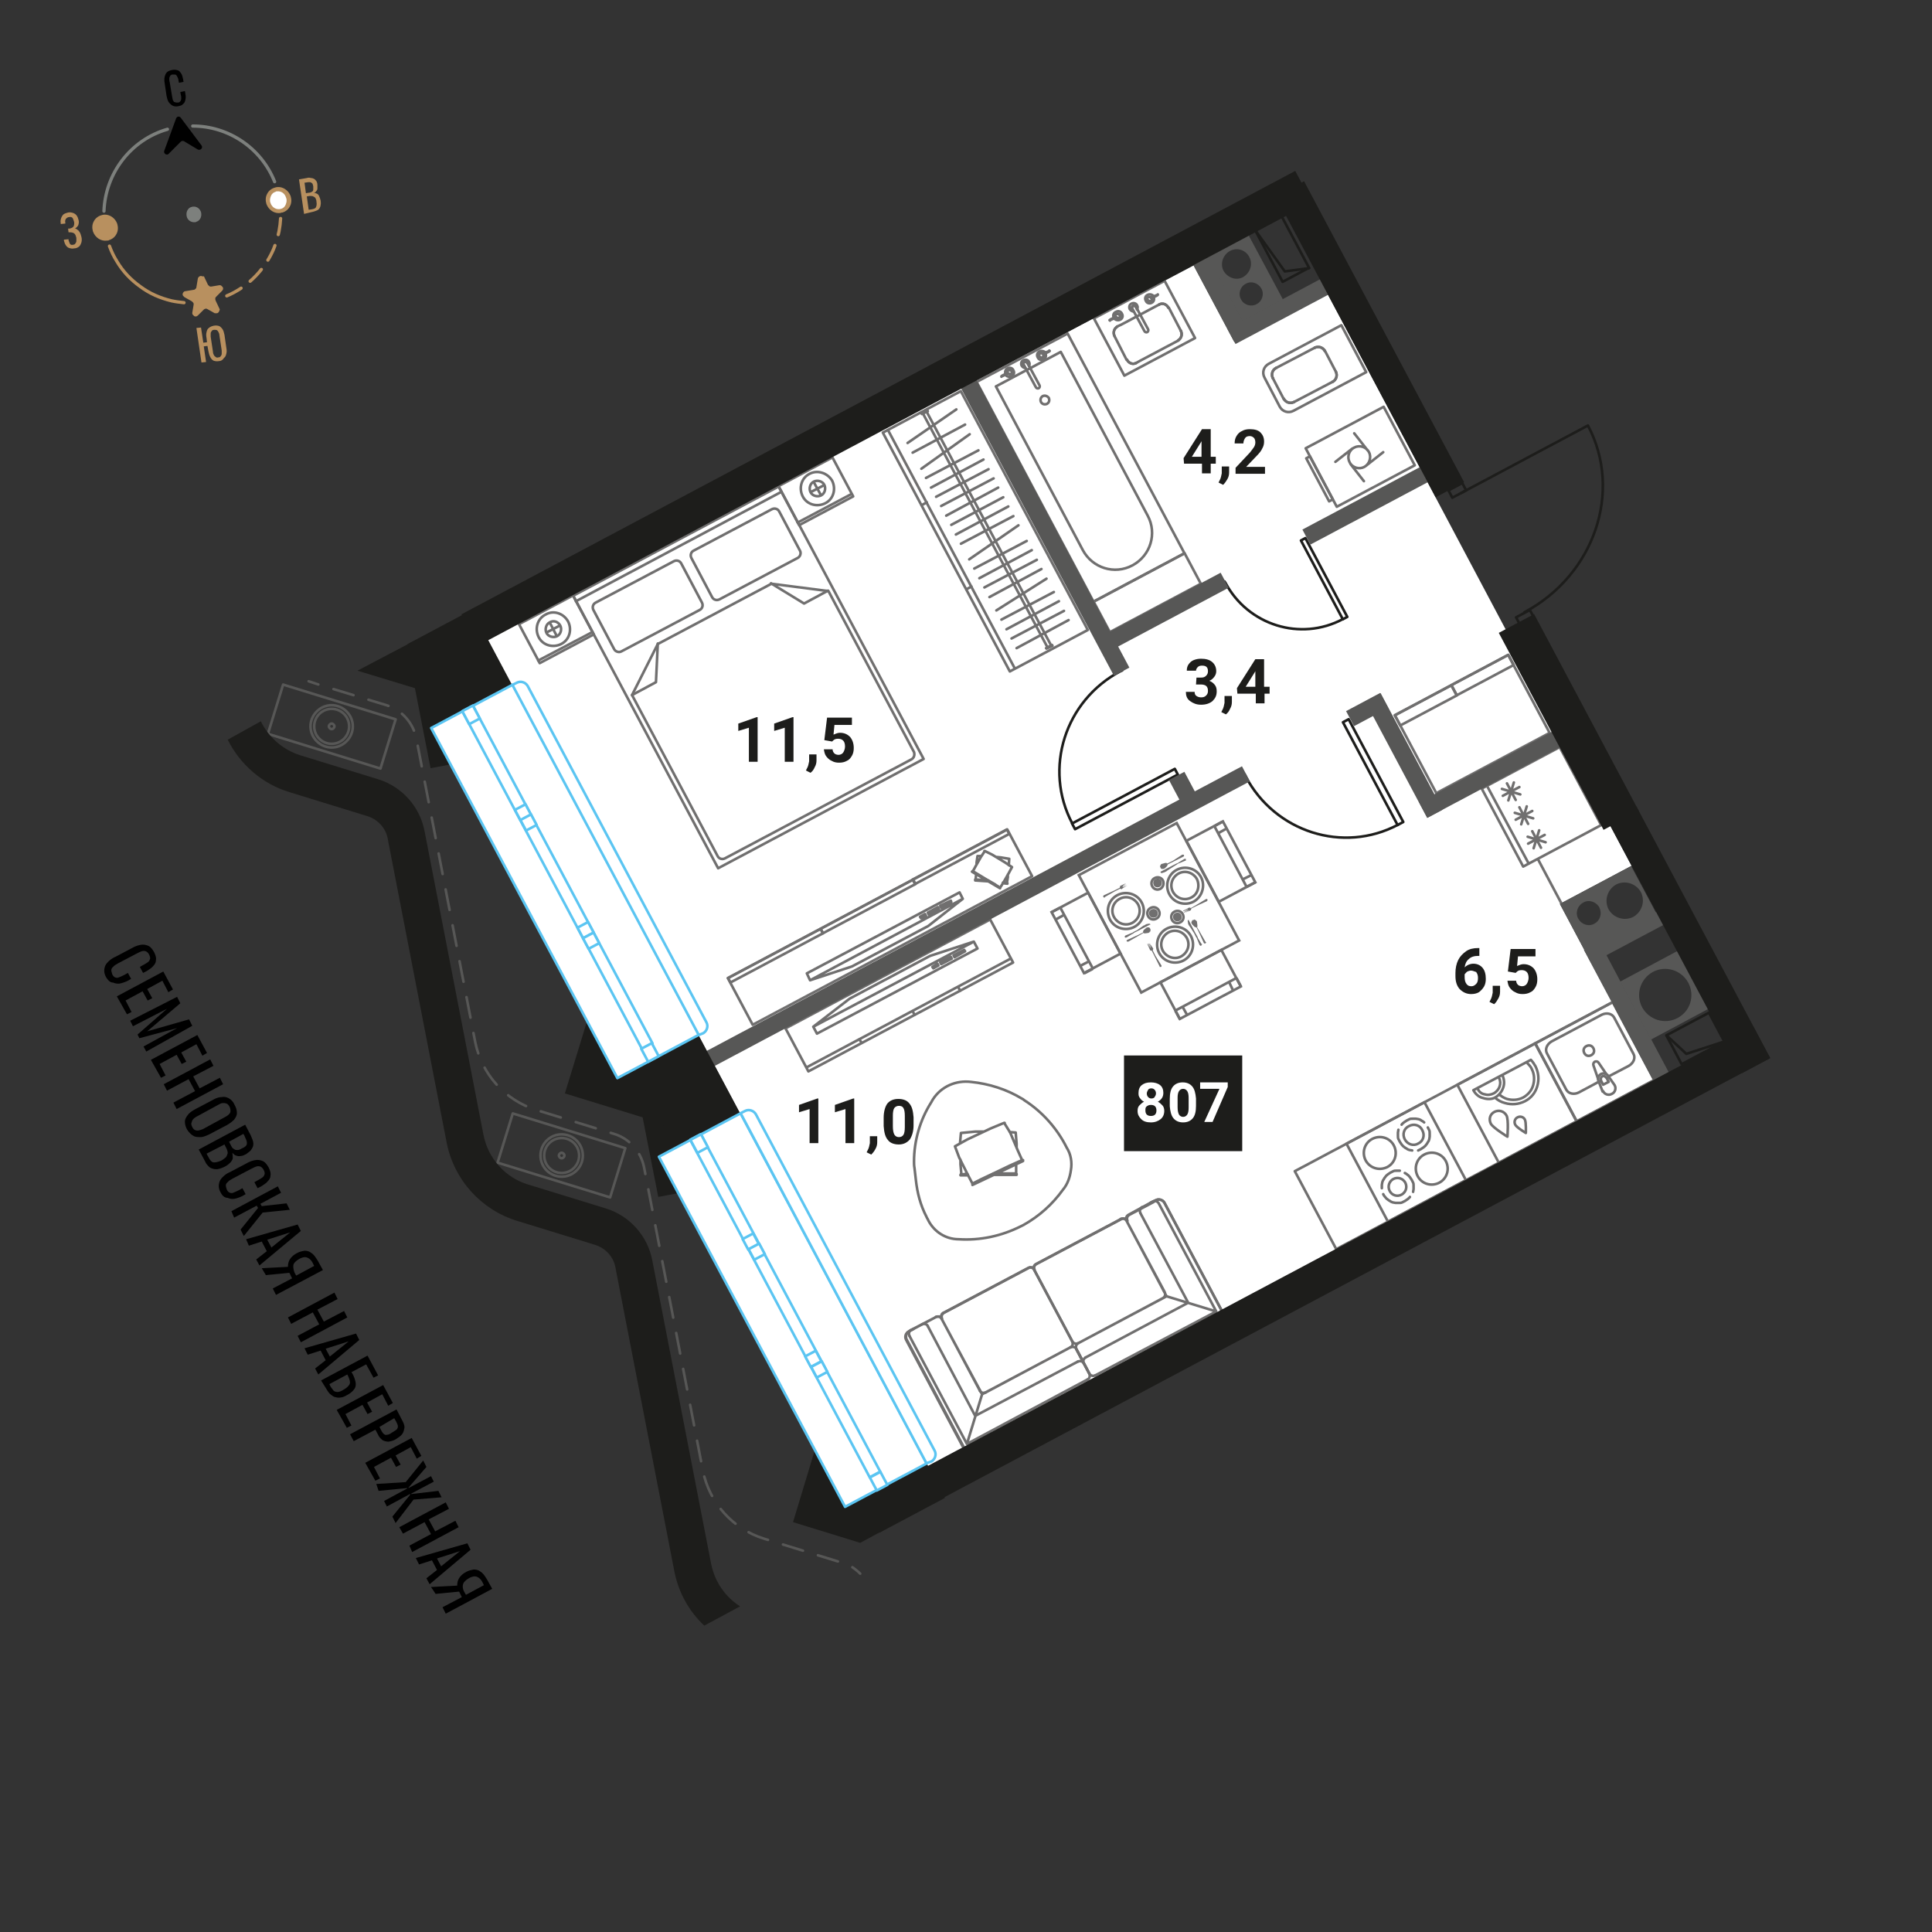 <svg version="1.1" id="Layer_1" xmlns="http://www.w3.org/2000/svg" x="0" y="0" viewBox="0 0 420 420" style="enable-background:new 0 0 420 420" xml:space="preserve"><rect x="0" y="0" width="420" height="420" fill="#333333" stroke="none"/><style>.st0{fill:#fff}.st1,.st2{stroke-linecap:round;stroke-linejoin:round}.st1{fill:none;stroke:#706f6f;stroke-width:.564;stroke-miterlimit:9.998}.st2{stroke-miterlimit:9.999}.st2,.st3,.st4,.st5{fill:none;stroke:#706f6f;stroke-width:.564}.st3{stroke-linecap:round;stroke-linejoin:round;stroke-miterlimit:10}.st4,.st5{stroke-miterlimit:9.998}.st5{stroke-miterlimit:10}.st6{fill:#706f6f}.st7,.st8,.st9{fill:none;stroke:#1d1d1b;stroke-width:.564;stroke-linecap:round;stroke-linejoin:round;stroke-miterlimit:9.998}.st8,.st9{stroke-miterlimit:10}.st9{stroke-miterlimit:10.001}.st10{fill:#575756}.st11{fill:#1d1d1b}.st12{enable-background:new}.st13,.st15,.st16,.st17,.st18,.st21{fill:none;stroke:#575756;stroke-width:.564;stroke-linecap:round;stroke-linejoin:round}.st15,.st16,.st17,.st18,.st21{stroke-miterlimit:10}.st16,.st17,.st18,.st21{fill:#fff;stroke:#5bc5f2;stroke-miterlimit:9.998}.st17,.st18,.st21{stroke-miterlimit:10}.st18,.st21{stroke-miterlimit:9.999}.st21{fill:none;stroke:#7d807d;stroke-width:.708;stroke-miterlimit:10}.st22{fill:#b8905f}.st23{fill:#7d807d}</style><g id="Layer_4"><path class="st0" d="m259.5 57.7-153.7 81.1L201.9 319l157.7-84.2-11.4-21.2-4-7.5-5.1-9.6 15.6-8.3-27.4-51.4-38.8-73.1-20.1 10.7z"/><path transform="rotate(-28.003 177.35 106.8)" class="st1" d="M170.7 102H184v9.6h-13.3z"/><path transform="rotate(-28.003 120.95 136.8)" class="st2" d="M114.3 132h13.3v9.6h-13.3z"/><path transform="rotate(-28.003 162.7 147.25)" class="st1" d="M137.4 113.7H188v67.1h-50.6z"/><path class="st3" d="m133.5 141.1-4.5-8.5c-.3-.6-.1-1.3.5-1.6l17-9c.6-.3 1.3-.1 1.6.5l4.5 8.5c.3.6.1 1.3-.5 1.6l-17 9c-.5.3-1.3.1-1.6-.5zM173.9 119.7l-4.5-8.5c-.3-.6-1-.8-1.6-.5l-17 9c-.6.3-.8 1-.5 1.6l4.5 8.5c.3.6 1 .8 1.6.5l17-9c.6-.3.8-1.1.5-1.6zM198.1 165.1l-40.5 21.5c-.6.3-1.3.1-1.6-.5l-18.6-35L143 140l24.7-13.1 12.4 1.6 18.6 35c.2.6 0 1.3-.6 1.6z"/><path class="st3" d="m180 128.4-5.2 2.8-7.2-4.4M137.4 151.1l5.2-2.8.4-8.4M117 143.6l11.8-6.2M173.4 113.6l11.7-6.2M180.9 104.5c.9 1.8.3 4-1.5 4.9s-4 .3-4.9-1.5-.3-4 1.5-4.9c1.7-.9 3.9-.2 4.9 1.5z"/><path class="st3" d="M179.2 105.4c.4.8.1 1.9-.7 2.3s-1.9.1-2.3-.7c-.4-.8-.1-1.9.7-2.3s1.9-.1 2.3.7zM176.9 104.8l1.6 2.9M176.2 107l2.9-1.5M123.5 135.1c.9 1.8.3 4-1.5 4.9s-4 .3-4.9-1.5-.3-4 1.5-4.9c1.7-1 3.9-.3 4.9 1.5z"/><path class="st3" d="M121.8 136c.4.8.1 1.9-.7 2.3-.8.4-1.9.1-2.3-.7s-.1-1.9.7-2.3c.8-.5 1.8-.2 2.3.7zM119.5 135.3l1.5 2.9M118.8 137.5l2.9-1.5M169.9 106.9l-44.7 23.8"/><path transform="rotate(-28.003 191.3 201.55)" class="st1" d="M156.9 195.8h68.8v11.5h-68.8z"/><path transform="rotate(-28.003 208.9 186.25)" class="st1" d="M197.3 185.7h23.2v1.1h-23.2z"/><path transform="rotate(-28.003 188.7 197.049)" class="st1" d="M177.3 196.5h22.8v1.1h-22.8z"/><path transform="rotate(-28.003 168.6 207.75)" class="st1" d="M157.2 207.2H180v1.1h-22.8z"/><path class="st3" d="M212.5 186.1h0M212.5 186.1h0M212.1 191v.1M214.9 191.5h0M214.5 191.4l-1.3-.1M212.1 191.1h0M212.1 191.1h0M218.9 192v-.1M218.9 191.9h0M218.4 191.8h-.3M215 191.5h0M214.6 191.5l-2.1-.2M212.1 191.2h0M218.9 191.9h0M218.9 191.9h0M214.9 191.5h0M214.5 191.4l-1.5-.1M212.1 191.2h0M218.9 191.9l.1.1M219 192.1l-.1-.1M219 192.1l-1-.1M215.3 191.7h0M214.9 191.6l-2.9-.2M218.9 192h0M218.9 192l-.9-.1M215.2 191.7h0M214.8 191.6l-2.8-.3M218.9 192l-.8-.1M215.1 191.6h0M214.7 191.5l-2.6-.2M212.1 191.3v-.1M212.1 191.2h-.1M212 191.2v.1M212 191.4v-.1M212 191.3h.1M218.9 191.9l.2-1.2M218.9 191.9l-.8-.1M219.1 190.7v-.6M219.3 188.1l.1-1.4M219.4 186.7l-1.8-.3M217.6 186.4l-1-.1M213.3 186.1h-.8M212.5 186.1l-.2 1.4M212.3 187.5v.4M212.2 190l-.1 1.2M212.1 191.2l1.7.1M213.8 191.3l.7.1M214.9 191.4v.1M216.4 192.3l-4-2.3M211.5 189.3h0M211.5 189.3h0M214 185h0M214 185h0M211.6 189.2l-.1.1M217.4 193v-.1M217.4 193h0M217.4 193h0M217 192.7l-5.1-3M211.5 189.4h0M217.4 193h0M217.4 193v-.1M216.5 192.4l-4.2-2.5M211.5 189.4h0M217.4 193v.1M217.4 193.1h0M217.4 193.1l-6.1-3.6M217.4 193.1v-.1M217.4 193.1l-6-3.6M217.4 193l-6-3.5M211.5 189.4h0M211.5 189.4l-.1.1M211.5 189.4h-.1M211.4 189.4v.1M211.3 189.5h.1M211.4 189.5h0M217.4 193l.7-1.1M217.4 193l-1.6-1M218.1 191.9l1.2-2.1M219.3 189.8l.7-1.3M220 188.5l-1.5-1M218.5 187.5l-2.8-1.7M215.7 185.8l-1.6-.8M214.1 185l-.8 1.2M213.3 186.2l-1.2 2.1M212.1 188.3l-.6 1.1M211.5 189.4l1.5.9M213 190.3l2.8 1.7M201.8 201.3l-16.6 8.8h0l-9.1 3-.7-1.5 33.2-17.6h0l.7 1.4zM206.7 195.8l-2.3 1.1M204.4 196.9l.2.4M204.6 197.3l2.2-1.2M206.8 196.1l-.1-.3M203.9 197.2l-2.2 1.2M201.7 198.4l.2.4M201.9 198.8l2.2-1.2M204.1 197.6l-.2-.4M201.1 198.7l-1.1.6M200 199.3l.2.3M200.2 199.6l1.1-.5M201.3 199.1l-.2-.4M176.1 213.1l33.2-17.7"/><path transform="rotate(-28.003 195.5 216.402)" class="st1" d="M170.3 211.1h50.4v10.6h-50.4z"/><path class="st3" d="m175.4 232 44.3-23.6M198.4 219.8l.4.8M186.8 225.9l.5.8M208.3 214.5l.4.9M202.2 207.8l-17.5 9.3h0l-7.9 6.1.8 1.5 34.9-18.5h0l-.8-1.5zM209.8 206.8l-2.3 1.3M207.5 208.1l-.2-.4M207.3 207.7l2.3-1.2M209.6 206.5l.2.3M206.9 208.4l-2.3 1.2M204.6 209.6l-.2-.4M204.4 209.2l2.3-1.2M206.7 208l.2.4M204 209.9l-1.1.6M202.9 210.5l-.2-.3M202.7 210.2l1.1-.7M203.8 209.5l.2.4M176.8 223.2l34.9-18.5M250.1 261.5l1.2-.6c.6-.3 1.4-.1 1.8.5l12.9 24.3-28 14.9-28 14.9-12.9-24.3c-.3-.6-.1-1.4.5-1.8l1.1-.6-.5.3 5.3-2.8h0c.5-.2 1-.1 1.3.4h0c-.2-.5-.1-1 .4-1.3l18.5-9.8c.4-.2.9-.1 1.2.4h0c-.2-.4-.1-.9.4-1.2l18.5-9.8c.5-.2 1-.1 1.3.4h0c-.2-.5-.1-1 .4-1.3h0l5.3-2.8-.7.2zM203.5 286.3l-5.4 2.8M204.7 286.7l8.3 15.6M214.3 302.7l18.4-9.8M210.2 313.9l-12.5-23.5M198.1 289.1l5.4-2.8M204.7 286.7l8.8 16.4M213.5 303.1l19.2-10.2M234 293.3l2.8 5.3M236.4 299.9l-26.2 14M201.7 288.3l10.3 19.5M212 307.8l22.3-11.8M213.5 303.1l-3.3 10.8"/><path class="st3" d="M205.1 285.4c-.5.2-.6.8-.4 1.3M213 302.3c.2.5.8.6 1.3.4M232.7 292.9c.5-.2.6-.8.4-1.3M198.1 289.1c-.5.2-.6.8-.4 1.3"/><path class="st3" d="M204.7 286.7c-.2-.5-.8-.6-1.3-.4M234 293.3c-.2-.5-.8-.6-1.3-.4M236.4 299.9c.5-.2.6-.8.4-1.3M201.7 288.3c-.2-.5-.8-.6-1.3-.4M235.6 296.4c-.2-.5-.8-.6-1.3-.4M236.8 298.6l-2.8-5.3M233.1 291.6l-8.3-15.6c-.2-.4-.8-.6-1.2-.4l-18.5 9.8M198.6 288.9l-1.1.6c-.6.3-.9 1.1-.5 1.8l12.9 24.3 28-14.9M245.3 264.1l5.3-2.9M244.9 265.4l8.3 15.5M252.8 282.2l-18.4 9.8M264.4 285.1l-12.5-23.5M250.6 261.2l-5.3 2.9M244.9 265.4l8.7 16.4M253.6 281.8 234.4 292M234 293.3l2.8 5.3M238.1 299l26.3-13.9M247.9 263.7l10.4 19.5M258.3 283.2 236 295.1M253.6 281.8l10.8 3.3M243.6 265c.5-.2 1-.1 1.3.4M253.2 280.9c.2.5.1 1-.4 1.3M234.4 292c-.5.2-1 .1-1.3-.4M250.6 261.2c.5-.2 1-.1 1.3.4M244.9 265.4c-.2-.5-.1-1 .4-1.3"/><path class="st3" d="M234 293.3c-.2-.5-.1-1 .4-1.3M238.1 299c-.5.2-1 .1-1.3-.4M247.9 263.7c-.2-.5-.1-1 .4-1.3M235.6 296.4c-.2-.5-.1-1 .4-1.3M236.8 298.6l-2.8-5.3M233.1 291.6l-8.3-15.6c-.2-.4-.1-.9.4-1.2l18.5-9.8M250.1 261.5l1.2-.6c.6-.3 1.4-.1 1.8.5l12.9 24.3-28 14.9"/><path transform="rotate(-28.003 251.95 197.35)" class="st4" d="M239.9 182.9H264v28.9h-24.1z"/><path transform="rotate(-28.003 236.1 202.8)" class="st4" d="M231.6 195.3h9v15h-9z"/><path class="st5" d="m230.5 197.3 7.1 13.3M228.6 198.3l1.9-1M237.6 210.6l-1.9 1"/><path transform="rotate(-28.003 265.4 187.3)" class="st4" d="M260.9 179.8h9v15h-9z"/><path class="st5" d="m271 192.8-7-13.2M272.9 191.8l-1.9 1M264 179.6l1.8-1M234.8 210l1.9-1M229.5 199.9l1.8-1"/><path transform="rotate(-28.003 261 214)" class="st4" d="M253.5 209.5h15v9h-15z"/><path class="st6" d="M252.3 210.2h-.2v-.1l-1.1-2.2-.6-1.2-.3-.1h-.1v-.1l-.6-1.3h.1l.5.9-.4-.9v-.1l.5.9h.1l-.5-.9h.1l.5.8-.4-.9.8 1.2v.1l-.1.3.6 1.2 1.3 2.1v.2l-.1.1h.1-.2M259.8 202.7l.5.9.1.2v.1l.8 1.3h.1v.2h-.1v.1h-.1.1l-.1.1h-.2v-.1h-.1l-.7-1.7-.1-.1-.4-.8.2-.2-1.4-2.7h-.1l-.1.1v.2l.1.6.3.5.1.1.9 1.4M259 200.6v.1l.1.1v.1l.5.5.1.1h.1l.1.1h.2l.6 1.2 1 2.2.1.1H262.1v-.1l.1-.1v-.1h-.1l-1.2-2.1-.7-1.2h.1v-.4l-.1-.8-.1-.1-.1-.1-.1-.1h-.1l-.1-.1h-.1l-.1.1h-.2l-.1.1-.1.1v.1l-.1.1v.2M256.4 200.2c.5-.2.6-.8.4-1.3s-.8-.6-1.3-.4c-.5.2-.6.8-.4 1.3.3.5.8.6 1.3.4"/><path class="st3" d="M256.6 200.5c.6-.3.9-1.1.5-1.8-.3-.6-1.1-.9-1.8-.5-.6.3-.9 1.1-.5 1.8.3.6 1.1.9 1.8.5M256.8 207.9c1.4-.8 2-2.5 1.2-4-.8-1.4-2.5-2-4-1.2-1.4.8-2 2.5-1.2 4 .8 1.4 2.6 2 4 1.2"/><path class="st3" d="M257.3 208.8c1.9-1 2.6-3.4 1.6-5.3s-3.4-2.6-5.3-1.6-2.6 3.4-1.6 5.3 3.4 2.6 5.3 1.6"/><path class="st6" d="M239.8 194.9v-.1l.1-.1.1-.1 2.2-1 1.2-.6.1-.3v-.1l1.3-.6-.8.6.9-.4-.9.5.1.1.9-.5-.9.6h.1l.9-.4-1.2.7v.1h-.1l-.3-.1-1.2.6-2.1 1.2v.1H239.9v-.1l-.1-.1M247.3 202.4l-.8.4-.2.2h-.1l-1.3.8h-.1l-.1.1v-.1h-.1l-.1-.1v-.2h.1v-.1l1.7-.7.1-.1.8-.4.1.2 2.7-1.4h.1v-.1h-.1v-.1H249.7l-.5.1-.5.3h-.1l-1.4 1M249.5 201.6h-.2l-.1.1-.6.5v.1l-.1.1V202.7l-1.2.6-2.2 1h-.1v.1h-.1.1l-.1.1v.1h.1v.1-.1.1H245.3l2.1-1.2 1.2-.7.1.1H249l.7-.1.1-.1h.1v-.1l.1-.1h.1v-.6h-.1v-.1l-.1-.1-.1-.1H249.5M249.9 199c.2.5.8.6 1.3.4.5-.2.6-.8.4-1.3-.2-.5-.8-.6-1.3-.4-.5.3-.7.8-.4 1.3"/><path class="st3" d="M249.6 199.2c.3.6 1.1.9 1.8.5.6-.3.9-1.1.5-1.8-.3-.6-1.1-.9-1.8-.5-.6.3-.9 1.1-.5 1.8M242.2 199.4c.8 1.4 2.5 2 4 1.2 1.4-.8 2-2.5 1.2-4-.8-1.4-2.5-2-4-1.2s-2 2.6-1.2 4"/><path class="st3" d="M241.3 199.9c1 1.9 3.4 2.6 5.3 1.6s2.6-3.4 1.6-5.3-3.4-2.6-5.3-1.6-2.6 3.3-1.6 5.3"/><path class="st6" d="M262.5 195.6v.2h-.1v.1l-2.2 1-1.2.6-.1.3v.1h-.1l-1.3.6.9-.5v-.1l-1 .5v-.1l.9-.5-1 .4.9-.5v-.1l-.9.5-.1-.1 1.3-.7h.1l.3.1 1.2-.7 2-1.2h.1v-.1h.1l.1.1h.1v.1M255 188.1l.8-.4.3-.1.1-.1 1.3-.8H257.8v.4h-.1l-1.7.7-.1.1-.8.5-.1-.3-2.7 1.4v.2h.1v.1h.2l.6-.2.4-.2.1-.1 1.4-.9M252.8 188.9h.2l.1-.1h.1l.5-.5.1-.2v-.1l.1-.1 1.2-.6 2.2-1.1.1-.1v-.2.1-.1l-.1-.1H257l-2 1.3-1.2.6h-.1l-.1-.1H253.3l-.7.2h-.1l-.1.1-.1.1v.1l-.1.1V188.5l.1.1v.1l.1.1.1.1H252.8M252.5 191.5c-.2-.5-.8-.6-1.3-.4-.5.2-.6.8-.4 1.3.2.5.8.6 1.3.4.4-.2.6-.8.4-1.3"/><path class="st3" d="M252.8 191.4c-.3-.6-1.1-.9-1.8-.5-.6.3-.9 1.1-.5 1.8.3.6 1.1.9 1.8.5.6-.4.8-1.2.5-1.8M260.2 191.1c-.8-1.4-2.5-2-4-1.2-1.4.8-2 2.5-1.2 4 .8 1.4 2.5 2 4 1.2 1.4-.7 1.9-2.5 1.2-4"/><path class="st3" d="M261.1 190.7c-1-1.9-3.4-2.6-5.3-1.6s-2.6 3.4-1.6 5.3 3.4 2.6 5.3 1.6c1.8-1 2.6-3.4 1.6-5.3"/><path class="st5" d="m255.5 219.7 13.3-7.1M256.5 221.6l-1-1.9M268.8 212.6l1 1.9M268.1 215.4l-.9-1.9M258.1 220.7l-1-1.8M270.1 191.2l1.8-.9M264.7 181.2l1.8-1"/><path class="st3" d="M211.1 235.2h0M211.1 235.2h0M232.8 254.4c-.2 1.5-.7 3-1.7 4.2h0c-2.3 3.2-5.2 5.8-8.6 7.7h0l-.6.3c-4.2 2.1-8.8 3.1-13.5 2.8h0c-2.8 0-5.3-1.6-6.6-4.1h0c-.1-.3-.3-.5-.4-.8-1.3-2.5-2-5.2-2.3-8h0c-.1-.9-.2-1.7-.3-2.6-.1-.5-.1-1-.1-1.4h0c0-4.5 1.3-9 3.7-12.8h0c.1-.2.3-.5.4-.7 1.8-2.8 5-4.2 8.3-3.8h0c3.9.4 7.7 1.6 11 3.6h0c.2.1.4.2.6.4 3.9 2.5 7.1 6.1 9.2 10.3h0c.9 1.4 1.2 3.2.9 4.9zM220.8 246.2h0M220.8 246.2v.1M220.9 254.7v.2M215.9 255.1h0M216.6 255.1h2.4M220.9 254.9h0M220.9 254.9h0M208.9 255.4v-.2M208.9 255.2h.1M209.8 255.2h.5M215.8 255.2h0M216.5 255.2l3.6-.1M220.9 255.1h0M208.9 255.2v.1M208.9 255.2h.1M215.9 255.1h0M216.6 255.1h2.6M220.9 255.1h0M208.9 255.3l-.1.1M208.8 255.5h.1M208.8 255.5h1.6M215.3 255.4h0M216 255.4h5M208.9 255.5v-.1M208.9 255.5l1.5-.1M215.3 255.4h.1M216 255.4l5-.1M208.9 255.4l1.5-.1M215.5 255.3h.1M216.3 255.3h4.6M220.9 255.3v-.2M220.9 255.1l.1.1M221 255.2v.1M221 255.4v-.1M221 255.3h-.1M209 255.3l-.2-2.2M209 255.3l1.3-.1M208.8 253.1v-1M208.7 248.5l.2-2.2M208.9 246.3l3.1-.3M212 246h1.8M219.5 246.1l1.3.1M220.8 246.2l.2 2.4M221 248.6v.8M220.9 253.1v2M220.9 255.1h-3M217.9 255.1h-1.2M216 255.1h0M213.2 256.4l7.2-3.4M222.1 252h0M222.1 252h0M218.4 244.1h0M218.4 244.1v.1M222 251.8l.1.2M211.4 257.3h0M211.4 257.3l.1.1M211.4 257.3h0M212.2 256.9l9.3-4.4M222.2 252.2h0M211.4 257.3v.1M211.4 257.3h0M213 256.5l7.7-3.6M222.2 252.1h0M211.4 257.4v.1M211.4 257.6v-.1M211.4 257.6l11-5.2M211.4 257.5l.1-.1M211.4 257.5l11-5.2M211.5 257.4l10.8-5.1M222.2 252.2v-.1M222.2 252.2l.1.1M222.2 252.1l.1.1M222.3 252.2h.1M222.4 252.4v-.1M222.4 252.3h-.1M211.4 257.3l-1-1.9M211.4 257.3l2.9-1.4M210.4 255.4l-1.9-3.8M208.5 251.6l-.9-2.4M207.6 249.2l2.7-1.5M210.3 247.7l5.1-2.4M215.4 245.3l2.9-1.2M218.3 244.1l1.3 2.1M219.6 246.2l1.7 4M221.3 250.2l.9 2M222.2 252.2l-2.7 1.2M219.5 253.4l-5.2 2.5"/><path transform="rotate(-28.003 214.2 115.499)" class="st1" d="M204.6 86.1h19.2v58.8h-19.2z"/><path class="st3" d="m193.1 93.6 27.5 51.7M201.5 109.2l-1.1.6M211.2 127.5l-1.1.6M227.5 141l1.3-.6-.1-.2-1.3.7zM200.4 90l1.3-.6-.1-.2-1.3.6zM200.7 90l27 50.7M201.5 89.6l27 50.7M210.8 94.4l-10.5 7.5M212.7 97.9l-11.4 6M213.8 99.9l-11.4 6.1M214.9 102l-11.4 6M216 104l-11.4 6M217 106l-11.3 6.1M218.1 108.1l-11.3 6M219.2 110.1l-11.4 6.1M220.3 112.2l-11.4 6M221.4 114.2l-10.7 7.4M223.2 117.6l-11.4 6M207.9 89l-10.6 7.3M209.8 92.3l-11.4 6.1M224.3 119.6l-11.4 6.1M225.4 121.7l-11.4 6M226.4 123.7l-11.3 6.1M227.5 125.8l-10.9 6.9M229.1 128.7l-11.4 6M230.2 130.7l-11.4 6.1M231.3 132.8l-11.4 6M232.3 134.8l-11.3 6.1"/><path transform="rotate(-28.003 309.95 153.35)" class="st1" d="M303 152.1h13.9v2.5H303z"/><path transform="rotate(-28.003 322.299 146.748)" class="st2" d="M315.3 145.5h14v2.5h-14z"/><path transform="rotate(-28.003 320.05 157.4)" class="st1" d="M306.1 147.8H334V167h-27.9z"/><path transform="rotate(-28.003 329.8 239.8)" class="st1" d="M320.2 230.2h19.2v19.2h-19.2z"/><path class="st3" d="M325 238.6c.6.6 1.4 1 2.2 1.2 1.4.4 2.9.3 4.3-.4s2.3-1.9 2.7-3.3c.4-1.4.3-2.9-.4-4.3-.3-.5-.6-1-1-1.4l-12.5 6.6c.5.9 1.2 1.5 2.1 1.7.9.3 1.9.3 2.6-.1.9-.5 1.5-1.3 1.8-2.2s.2-1.8-.2-2.7"/><path class="st3" d="M326 238c.5.4 1 .7 1.6.9 1.1.3 2.3.3 3.5-.3 1.1-.6 1.9-1.6 2.2-2.7.3-1.1.3-2.3-.3-3.5-.2-.5-.6-.9-.9-1.2M321.3 236.8c.3.6.8 1 1.5 1.1.6.2 1.3.1 1.9-.2s1.1-.9 1.3-1.5.2-1.2-.1-1.8M327.5 242.5c-.5-.9-1.6-1.3-2.6-.8s-1.3 1.6-.8 2.6c.5.9 3.6 2.8 3.6 2.8s.3-3.7-.2-4.6zM331.5 243.4c-.3-.6-1-.8-1.6-.5s-.8 1-.5 1.6 2.3 1.8 2.3 1.8.1-2.3-.2-2.9z"/><path transform="rotate(-28.003 320.55 244.7)" class="st1" d="M281.4 235.1h78.3v19.2h-78.3z"/><path transform="rotate(-28.003 335.101 175.4)" class="st1" d="M325.5 165.8h19.2V185h-19.2z"/><path class="st3" d="m335.8 181.5-3.6 1.9M335 184.3l-1.9-3.6M336 183.1l-3.9-1.2M334.6 180.5l-1.2 3.9M333.1 176.3l-3.6 1.9M332.2 179.1l-1.9-3.6M333.3 177.9l-4-1.2M331.9 175.3l-1.2 3.9M330.3 171.1l-3.6 1.9M329.5 173.9l-1.9-3.6M330.5 172.7l-4-1.2M329.1 170.1l-1.2 3.9M323.3 170.9l9 16.8"/><path transform="rotate(-28.003 305.699 252.6)" class="st1" d="M296.1 243h19.2v19.2h-19.2z"/><path class="st3" d="M300.4 258.3v-.7c0-.2.1-.4.1-.6.1-.2.1-.4.3-.6.1-.2.2-.4.4-.6.1-.2.3-.3.5-.5.2-.1.4-.3.6-.4l.6-.3c.2-.1.4-.1.7-.1h.7M306.5 260.2c-.1.2-.3.3-.5.5-.2.1-.4.3-.6.4l-.6.3c-.2.1-.4.1-.7.1h-.7c-.2 0-.4-.1-.6-.1-.2-.1-.4-.1-.6-.3-.2-.1-.4-.2-.6-.4-.2-.1-.3-.3-.5-.5s-.3-.4-.4-.6M305.4 255c.2.1.4.2.6.4.2.1.3.3.5.5.1.2.3.4.4.6l.3.6c.1.2.1.4.1.7v.7c0 .2-.1.4-.1.6"/><path class="st3" d="M302.1 258.9c-.5-1-.1-2.1.8-2.6 1-.5 2.1-.1 2.6.8.5 1 .1 2.1-.8 2.6s-2.1.2-2.6-.8zM296.9 252.3c-.9-1.7-.3-3.8 1.4-4.7 1.7-.9 3.8-.3 4.7 1.4.9 1.7.3 3.8-1.4 4.7-1.8.9-3.8.2-4.7-1.4zM308.2 255.7c-.9-1.7-.3-3.8 1.4-4.7 1.7-.9 3.8-.3 4.7 1.4.9 1.7.3 3.8-1.4 4.7-1.7.9-3.8.3-4.7-1.4zM310.4 245.1l.3.6c.1.2.1.4.1.7v.7c0 .2-.1.4-.1.6-.1.2-.1.4-.3.6-.1.2-.2.4-.4.6-.1.2-.3.3-.5.5-.2.1-.4.3-.6.4l-.6.3M304.7 244.5c.1-.2.3-.3.5-.5.2-.1.4-.3.6-.4l.6-.3c.2-.1.4-.1.7-.1h.7c.2 0 .4.1.6.1.2.1.4.1.6.3.2.1.4.2.6.4M307 250.1c-.2 0-.4-.1-.6-.1-.2-.1-.4-.1-.6-.3-.2-.1-.4-.2-.6-.4-.2-.1-.3-.3-.5-.5-.1-.2-.3-.4-.4-.6l-.3-.6c-.1-.2-.1-.4-.1-.7v-.7c0-.2.1-.4.1-.6"/><path class="st3" d="M305.4 247.7c-.6-1.1-.2-2.4.9-2.9 1.1-.6 2.4-.2 2.9.9.6 1.1.2 2.4-.9 2.9-1 .6-2.3.2-2.9-.9z"/><path transform="rotate(-28.003 346.699 230.8)" class="st1" d="M337.1 221.2h19.2v19.2h-19.2z"/><path class="st3" d="m347.5 235.2-4.3 2.3c-1 .5-2.2.3-2.7-.6l-4.2-7.9c-.5-.9 0-2 1-2.6l10.9-5.8c1-.5 2.2-.3 2.7.6l4.2 7.9c.5.9 0 2-1 2.6l-4.4 2.3"/><path class="st3" d="M344.4 228.9c-.3-.6-.1-1.2.5-1.5s1.2-.1 1.5.5.1 1.2-.5 1.5-1.2.1-1.5-.5zM351 235.9h0M351 235.9c.4.7.1 1.6-.6 1.9-.7.4-1.6.1-1.9-.6M347.5 235l.9 2.3M347.5 235h0M347.5 235c-.1-.2-.1-.4-.1-.6M346.4 231.6l1 2.9M346.4 231.6h0M346.4 231.6c-.1-.3 0-.6.3-.8.3-.1.6-.1.8.2M349.2 233.5l-1.7-2.5M349.2 233.5h0M349.2 233.5c.2.1.3.2.4.4M351 235.9l-1.4-2M348.5 235.8l-.4-.8M349.3 234.4l.4.8M349.7 235.2l-1.2.6M348.1 235c-.2-.4-.1-.8.2-1 .3-.2.7 0 .9.3"/><path class="st3" d="M347.4 234.5c0-.4.3-.8.6-1 .4-.2.8-.2 1.1 0M344.8 206.5l-10.4-19.6"/><path transform="rotate(-28.003 295.7 99.3)" class="st1" d="M286.1 92.1h19.2v14.4h-19.2z"/><path transform="rotate(-28.003 286.85 104.1)" class="st2" d="M286.4 98.8h.9v10.6h-.9z"/><path class="st3" d="m296.9 101.3 3.8-3M294 97.5l-3.7 2.9M297.3 97.9l-2.9-3.7M293.6 100.9l2.9 3.7M297.6 98.3c-.6-1.2-2.1-1.6-3.2-1-1.2.6-1.6 2.1-1 3.2.6 1.2 2.1 1.6 3.2 1s1.6-2.1 1-3.2"/><path transform="rotate(-28.003 234.9 101.65)" class="st1" d="M223.7 74.6h22.4v54.1h-22.4z"/><path transform="rotate(-28.003 249.4 128.85)" class="st1" d="M238.2 125.1h22.4v7.5h-22.4z"/><path class="st3" d="M246.2 122.9h0c-3.9 2.1-8.7.6-10.8-3.3L216.5 84l14.1-7.5 18.9 35.6c2.1 3.9.6 8.7-3.3 10.8z"/><path class="st3" d="M228 86.5c.2.5.1 1-.4 1.3-.5.2-1 .1-1.3-.4-.2-.5-.1-1 .4-1.3.5-.2 1 0 1.3.4zM223.7 79.5l-.4-.7M222.5 79.3c-.1-.2 0-.5.2-.6s.5 0 .6.2M222.5 79.3h0M222.5 79.3l.4.7"/><path class="st3" d="M222.9 80c-.3 0-.6-.2-.8-.5-.2-.4-.1-1 .4-1.2.4-.2 1-.1 1.2.4.2.3.1.6 0 .9M223.7 79.5h0"/><path class="st3" d="m223.3 78.8 2.7 5c.1.2 0 .5-.2.6h0c-.2.1-.5 0-.6-.2l-2.7-5"/><path class="st3" d="M222.5 79.3c-.1-.2 0-.5.2-.6s.5 0 .6.2M223.3 78.8h0M226.8 76.9c.1-.1.3-.2.4-.2M225.9 77.5c-.1-.3 0-.6.2-.7s.5-.1.7.2M226.9 77.1c.1.2 0 .5-.2.6-.3.1-.6 0-.7-.2"/><path class="st3" d="M227.3 76.9c-.1.1-.3.1-.4.2M227.3 76.9h0M227.3 76.9h0M227.3 76.9h0"/><path class="st3" d="M227.3 76.9c.2.5 0 1-.4 1.2-.5.3-1.1.1-1.3-.4-.3-.5-.1-1.1.4-1.3.4-.2 1-.1 1.3.3M227.2 76.7h0"/><path class="st3" d="M225.9 77.5c-.1-.3 0-.6.2-.7.3-.1.6 0 .7.2M226.8 77c.1.3 0 .6-.2.7-.3.1-.6 0-.7-.2M228.1 76.2s0 .1 0 0c.1.1.1.1 0 0M228.2 76.3h0M228.2 76.3c-.2.2-.5.3-.7.4l-.6.3M226.9 77.1h0M226.8 76.9s0 .1 0 0l.1.1M226.8 76.9h0M226.8 76.9l.6-.3c.2-.1.5-.2.7-.3M228.1 76.2h0M218.6 81.3h0M218.6 81.3c-.2-.5 0-1 .4-1.2.5-.3 1.1-.1 1.3.4.3.5.1 1.1-.4 1.3-.4.2-1 .1-1.3-.3M218.7 81.4h0M218.7 81.4h0M218.7 81.4h0"/><path class="st3" d="M219.1 81.2c-.1.1-.3.2-.4.2M220 80.6c.1.3 0 .6-.2.7s-.5.1-.7-.2"/><path class="st3" d="M219 81.1c-.1-.2 0-.5.2-.6.3-.1.6 0 .7.2M218.6 81.3c.1-.1.3-.1.4-.2"/><path class="st3" d="M220 80.6c.1.3 0 .6-.2.7-.3.1-.6 0-.7-.2M219 81.1c-.1-.3 0-.6.2-.7.3-.1.6 0 .7.2M217.7 81.8h0M217.7 81.8c.2-.2.5-.3.7-.4l.6-.3M219 81.1h0M219.1 81.2s-.1 0 0 0l-.1-.1M219.1 81.2h0M219.1 81.2l-.6.3c-.2.1-.5.2-.7.3M217.7 81.9h0M217.7 81.9h0c0-.1 0-.1 0 0"/><path transform="rotate(-28.003 248.8 71.35)" class="st1" d="M240.1 64.3h17.4v14.1h-17.4z"/><path class="st3" d="m243.7 70.6-.9.4M243.7 70.6l-.9.4M242.3 73.1h0M242.3 73.1l2.6 5.1M242.3 73.1l2.6 5.1M247 78.9h0M247 78.9l.9-.5M247 78.9l.9-.5M247.9 78.4l8.3-4.4M247.9 78.4l8.3-4.4M256.7 71.9h0M256.7 71.9l-2.6-5M256.7 71.9l-2.6-5M252 66.2h0M252 66.2l-8.3 4.4M252 66.2l-8.3 4.4M242.3 73.1c-.4-.8-.1-1.7.6-2.1"/><path class="st3" d="M242.3 73.1c-.4-.8-.1-1.7.6-2.1M247 78.9c-.7.4-1.6.1-2-.7"/><path class="st3" d="M247 78.9c-.7.4-1.6.1-2-.7M256.7 71.9c.4.8.1 1.7-.6 2.1"/><path class="st3" d="M256.7 71.9c.4.8.1 1.7-.6 2.1M252 66.2c.7-.4 1.6-.1 2 .7"/><path class="st3" d="M252 66.2c.7-.4 1.6-.1 2 .7M247.2 67.3l-.3-.7M246.1 67.1c-.1-.2 0-.5.2-.6s.5 0 .6.2M246.1 67.1h0M246.1 67.1l.3.6"/><path class="st3" d="M246.4 67.7c-.3 0-.6-.2-.8-.5-.2-.4-.1-1 .4-1.2.4-.2 1-.1 1.2.4.2.3.1.6 0 .9M247.2 67.3h0"/><path class="st3" d="m246.9 66.6 2.7 5c.1.2 0 .5-.2.6h0c-.2.1-.5 0-.6-.2l-2.7-5"/><path class="st3" d="M246.1 67.1c-.1-.2 0-.5.2-.6s.5 0 .6.2M246.9 66.6h0M250.3 64.7c.1-.1.3-.2.4-.2M249.4 65.3c-.1-.3 0-.6.2-.7s.5-.1.7.2"/><path class="st3" d="M250.4 64.8c.1.2 0 .5-.2.6-.3.1-.6 0-.7-.2M250.8 64.6c-.1.1-.3.1-.4.2M250.8 64.6h0M250.8 64.6h0M250.8 64.6h0"/><path class="st3" d="M250.8 64.6c.2.5 0 1-.4 1.2-.5.3-1.1.1-1.3-.4-.3-.5-.1-1.1.4-1.3.4-.2 1-.1 1.3.3M250.7 64.4h0"/><path class="st3" d="M249.4 65.3c-.1-.3 0-.6.2-.7.3-.1.6 0 .7.2M250.4 64.8c.1.3 0 .6-.2.7-.3.1-.6 0-.7-.2M251.7 64h0c0 .1 0 .1 0 0M251.7 64.1h0M251.7 64.1c-.2.2-.5.3-.7.4l-.6.3M250.4 64.8h0M250.3 64.7s.1 0 0 0l.1.1M250.3 64.7h0M250.3 64.7l.6-.3c.2-.1.5-.2.7-.3M251.7 64h0M242.1 69h0M242.1 69c-.2-.5 0-1 .5-1.2.5-.3 1.1-.1 1.3.4.3.5.1 1.1-.4 1.3-.4.2-1 .1-1.3-.3M242.2 69.2h0M242.2 69.2h0M242.2 69.2h0"/><path class="st3" d="M242.6 69c-.1.1-.3.2-.4.2M243.5 68.4c.1.3 0 .6-.2.7s-.5.1-.7-.2"/><path class="st3" d="M242.5 68.9c-.1-.2 0-.5.2-.6.3-.1.6 0 .7.2"/><path class="st3" d="M242.1 69c.1-.1.3-.1.4-.2M243.5 68.4c.1.3 0 .6-.2.7-.3.1-.6 0-.7-.2"/><path class="st3" d="M242.5 68.9c-.1-.3 0-.6.2-.7.3-.1.6 0 .7.2M241.2 69.6h0M241.2 69.6c.2-.2.5-.3.7-.4l.6-.3M242.5 68.9h0M242.6 69s0-.1 0 0l-.1-.1M242.6 69h0M242.6 69l-.6.3c-.2.1-.5.2-.7.3M241.3 69.7h0M241.3 69.7c-.1 0-.1 0 0 0-.1-.1-.1-.1 0 0M274.9 82.1c-.6-1.1-.2-2.4.9-3l15.8-8.4 5.4 10.2-15.8 8.4c-1.1.6-2.4.2-3-.9h0l-3.3-6.3zM289.2 78.5l-1.2-2.3M289.2 78.5l-1.2-2.3M285.8 75.6h0M285.8 75.6l-8.4 4.4M285.8 75.6l-8.4 4.4M276.7 82.2h0M276.7 82.2l1.2 2.3M276.7 82.2l1.2 2.3M277.9 84.5l1.2 2.3M277.9 84.5l1.2 2.3M281.3 87.4h0M281.3 87.4l8.4-4.4M281.3 87.4l8.4-4.4M290.4 80.8h0M290.4 80.8l-1.2-2.3M290.4 80.8l-1.2-2.3"/><path class="st3" d="M285.8 75.6c.8-.4 1.8-.1 2.2.7"/><path class="st3" d="M285.8 75.6c.8-.4 1.8-.1 2.2.7M276.7 82.2c-.4-.8-.1-1.8.7-2.2"/><path class="st3" d="M276.7 82.2c-.4-.8-.1-1.8.7-2.2M281.3 87.4c-.8.4-1.8.1-2.2-.7"/><path class="st3" d="M281.3 87.4c-.8.4-1.8.1-2.2-.7M290.4 80.8c.4.8.1 1.8-.7 2.2"/><path class="st3" d="M290.4 80.8c.4.8.1 1.8-.7 2.2"/><path transform="rotate(-28.003 368.55 225.75)" class="st7" d="M363.3 222.2h10.5v7.1h-10.5z" id="LWPOLYLINE_1310_"/><path class="st8" d="m374.9 226.4-8.3 2.7-4.3-4" id="LWPOLYLINE_1309_"/><path transform="rotate(-28.003 278.65 54)" class="st7" d="M275.4 47.5h6.5v13h-6.5z" id="LWPOLYLINE_1308_"/><path class="st8" d="m284.6 58.3-5.3.7-6.6-9.2" id="LWPOLYLINE_1307_"/><path class="st8" d="M266.2 126.4c.1.1.1.2.2.3 4.9 9.2 16.3 12.8 25.5 7.9" id="ARC_400_"/><path transform="rotate(-27.994 287.855 125.794)" class="st9" d="M287.3 116.1h1.1v19.4h-1.1z" id="LWPOLYLINE_1277_"/><path class="st8" d="M331.4 133.1c15.2-8.1 21.4-26.3 13.8-40.6l-27.6 14.7" id="ARC_388_"/><path transform="rotate(-28.003 331.499 134.2)" class="st7" d="M329.8 133.3h3.4v1.8h-3.4z"/><path transform="rotate(-27.994 316.805 106.593)" class="st9" d="M315.1 105.7h3.4v1.8h-3.4z"/><path class="st8" d="M270.6 168.4c.1.1.2.3.2.4 6.4 12.1 21.2 16.8 33.1 10.5" id="ARC_357_"/><path transform="rotate(-27.994 298.506 167.844)" class="st9" d="M297.8 155.2h1.4v25.3h-1.4z" id="LWPOLYLINE_1246_"/><path class="st8" d="M244 145.7c-.1.1-.3.2-.4.2-12.1 6.4-16.8 21.2-10.5 33.1" id="ARC_356_"/><path transform="rotate(-27.994 244.556 173.695)" class="st9" d="M231.9 173h25.3v1.4h-25.3z" id="LWPOLYLINE_1245_"/><path class="st10" d="m352.2 213.4 6.7 12.6 12.9-6.9-6.7-12.6-12.9 6.9zm12.5 7.9c-2.8 1.5-6.2.4-7.7-2.3-1.5-2.8-.4-6.2 2.3-7.7 2.8-1.5 6.2-.4 7.7 2.3 1.5 2.8.5 6.2-2.3 7.7zM339.1 196.5l5.6 10.5 15.5-8.2-5.6-10.5-15.5 8.2zm16 2.8c-1.9 1-4.3.3-5.4-1.6-1-1.9-.3-4.3 1.6-5.4 1.9-1 4.3-.3 5.4 1.6 1 1.9.3 4.3-1.6 5.4zm-8.5 1.5c-1.2.7-2.8.2-3.5-1.1-.7-1.2-.2-2.8 1.1-3.5 1.2-.7 2.8-.2 3.5 1.1.6 1.3.2 2.8-1.1 3.5zM270.1 69.8l8.8-4.7-7.7-14.4-8.8 4.7 7.7 14.4zm1.5-13.9c.8 1.5.2 3.4-1.3 4.3s-3.4.2-4.3-1.3c-.8-1.5-.2-3.4 1.3-4.3 1.6-.9 3.5-.3 4.3 1.3zm2.6 6.8c.7 1.2.2 2.8-1 3.4-1.2.7-2.8.2-3.4-1-.7-1.2-.2-2.8 1-3.4 1.2-.7 2.7-.2 3.4 1z"/><path transform="rotate(-28.003 227.1 114.55)" class="st10" d="M225.2 78.9h3.8v71.3h-3.8z"/><path transform="rotate(-28.003 257.3 171.5)" class="st10" d="M255.4 168.3h3.8v6.4h-3.8z"/><path transform="rotate(-28.003 265.2 64.45)" class="st10" d="M263.3 54.4h3.8v20.1h-3.8z"/><path transform="rotate(-28.003 278.25 67.5)" class="st10" d="M266.3 65.6h23.9v3.8h-23.9z"/><path transform="rotate(-28.003 324.45 168.1)" class="st10" d="M307.4 166.2h34.1v3.8h-34.1z"/><path transform="rotate(-28.003 305.2 164.25)" class="st10" d="M303.3 149.9h3.8v28.7h-3.8z"/><path transform="rotate(-28.003 297.201 154.25)" class="st10" d="M293 152.4h8.4v3.7H293z"/><path transform="rotate(-27.994 297.554 109.544)" class="st10" d="M282.2 107.7h30.7v3.7h-30.7z"/><path transform="rotate(-28.003 252.85 133.251)" class="st10" d="M237.7 131.4H268v3.7h-30.3z"/><path transform="rotate(-28.003 212.499 199.25)" class="st10" d="M146.4 197.4h132.2v3.7H146.4z"/><path transform="rotate(-28.003 353.45 203.601)" class="st10" d="M344.1 202h18.7v3.2h-18.7z"/><path transform="rotate(-28.003 353.7 220.1)" class="st10" d="M351.8 203.7h3.8v32.8h-3.8z"/><path transform="rotate(-28.003 291 275.55)" class="st11" d="M186.8 271.7h208.4v7.7H186.8z"/><path transform="rotate(-28.003 192.75 88.75)" class="st11" d="M90.1 84.9h205.3v7.7H90.1z"/><path transform="rotate(-28.003 367.2 204.3)" class="st11" d="M363.7 173.3h7v62h-7z"/><path transform="rotate(-28.003 297.8 73.751)" class="st11" d="M294.3 36.7h7v74.1h-7z"/><path transform="rotate(-28.003 341.05 156.95)" class="st11" d="M336.7 132.7h8.7v48.5h-8.7z" id="LWPOLYLINE_1229_"/><g class="st12"><path class="st11" d="M263.2 99.3h1.1v1.5h-1.1v2.1h-1.9v-2.1h-3.9l-.1-1.2 4-6.3h1.9v6zm-4.1 0h2.1v-3.4l-.1.2-2 3.2zM265.9 105.4l-1-.5.2-.4c.3-.5.4-1.1.5-1.6v-1.5h1.6v1.3c0 .5-.1 1-.4 1.5s-.5.8-.9 1.2zM275.2 103h-6.6v-1.3l3.1-3.3c.4-.5.7-.9.9-1.2.2-.3.3-.7.3-1 0-.4-.1-.8-.3-1-.2-.2-.5-.4-.9-.4s-.8.1-1 .4-.4.7-.4 1.2h-1.9c0-.6.1-1.1.4-1.6s.7-.9 1.2-1.1c.5-.3 1.1-.4 1.7-.4 1 0 1.8.2 2.3.7s.8 1.1.8 2c0 .5-.1 1-.4 1.5-.2.5-.7 1.1-1.3 1.7l-2.2 2.3h4.1v1.5h.2z"/></g><g class="st12"><path class="st11" d="M260.1 147.3h1c.5 0 .8-.1 1.1-.4s.4-.6.4-1-.1-.7-.3-.9-.5-.3-1-.3c-.4 0-.7.1-.9.3-.2.2-.4.5-.4.8h-2c0-.5.1-1 .4-1.4s.6-.7 1.1-.9 1-.3 1.6-.3c1 0 1.8.2 2.4.7s.9 1.2.9 2c0 .4-.1.8-.4 1.2s-.6.7-1.1.9c.5.2.9.5 1.2.9.3.4.4.8.4 1.4 0 .9-.3 1.5-.9 2.1-.6.5-1.4.8-2.5.8-1 0-1.7-.3-2.4-.8s-.9-1.2-.9-2h1.9c0 .4.1.7.4.9s.6.3 1 .3c.5 0 .8-.1 1.1-.4s.4-.6.4-1c0-1-.5-1.4-1.6-1.4h-1l.1-1.5zM266.5 155.3l-1-.5.2-.4c.3-.5.4-1.1.5-1.6v-1.5h1.6v1.3c0 .5-.1 1-.4 1.5-.2.5-.5.9-.9 1.2zM274.9 149.3h1.1v1.5h-1.1v2.1H273v-2.1h-4l-.1-1.2 4-6.3h1.9v6h.1zm-4.1 0h2.1v-3.4l-.1.2-2 3.2z"/></g><g class="st12"><path class="st11" d="M321.6 206.2v1.6h-.2c-.9 0-1.6.2-2.1.7-.5.4-.8 1-.9 1.8.5-.5 1.2-.8 1.9-.8.8 0 1.5.3 2 .9.5.6.7 1.4.7 2.4 0 .6-.1 1.2-.4 1.7s-.7.9-1.1 1.2c-.5.3-1.1.4-1.7.4-1 0-1.8-.4-2.5-1.1-.6-.7-.9-1.6-.9-2.8v-.7c0-1 .2-2 .6-2.8s1-1.4 1.7-1.9 1.6-.7 2.6-.7h.3v.1zm-1.8 4.8c-.3 0-.6.1-.8.2s-.4.4-.6.6v.6c0 .6.1 1.1.4 1.5s.6.5 1.1.5c.4 0 .7-.2 1-.5s.4-.7.4-1.3c0-.5-.1-.9-.4-1.3-.4-.1-.7-.3-1.1-.3zM324.8 218.3l-1-.5.2-.4c.3-.5.4-1.1.5-1.6v-1.5h1.6v1.3c0 .5-.1 1-.4 1.5s-.5.9-.9 1.2zM327.8 211.2l.6-4.9h5.4v1.6H330l-.2 2.1c.5-.2.9-.4 1.4-.4.9 0 1.6.3 2.2.9.5.6.8 1.4.8 2.4 0 .6-.1 1.2-.4 1.7s-.6.9-1.1 1.1c-.5.3-1.1.4-1.7.4s-1.1-.1-1.6-.4c-.5-.2-.9-.6-1.2-1-.3-.4-.4-.9-.5-1.5h1.9c0 .4.2.7.4.9.2.2.6.3.9.3.4 0 .8-.2 1-.5s.4-.8.4-1.3-.1-1-.4-1.3-.7-.4-1.1-.4c-.5 0-.8.1-1.1.4l-.2.2-1.7-.3z"/></g><g class="st12"><path class="st11" d="M164.7 165.6h-1.9v-7.4l-2.3.7v-1.6l4-1.4h.2v9.7zM172.5 165.6h-1.9v-7.4l-2.3.7v-1.6l4-1.4h.2v9.7zM176.2 168l-1-.5.2-.4c.3-.5.4-1.1.5-1.6V164h1.6v1.3c0 .5-.1 1-.4 1.5-.2.5-.5.9-.9 1.2zM179.2 160.9l.6-4.9h5.4v1.6h-3.8l-.2 2.1c.5-.2.9-.4 1.4-.4.9 0 1.6.3 2.2.9.5.6.8 1.4.8 2.4 0 .6-.1 1.2-.4 1.7s-.6.9-1.1 1.1c-.5.3-1.1.4-1.7.4-.6 0-1.1-.1-1.6-.4-.5-.2-.9-.6-1.2-1s-.4-.9-.5-1.5h1.9c0 .4.2.7.4.9s.6.3.9.3c.4 0 .8-.2 1-.5s.4-.8.4-1.3-.1-1-.4-1.3c-.3-.3-.7-.4-1.1-.4-.5 0-.8.1-1.1.4l-.2.2-1.7-.3z"/></g><g class="st12"><path class="st11" d="M177.9 248.5H176v-7.4l-2.3.7v-1.6l4-1.4h.2v9.7zM185.7 248.5h-1.9v-7.4l-2.3.7v-1.6l4-1.4h.2v9.7zM189.4 251l-1-.5.2-.4c.3-.5.4-1.1.5-1.6V247h1.6v1.3c0 .5-.1 1-.4 1.5-.2.4-.5.8-.9 1.2zM198.6 244.6c0 1.3-.3 2.3-.8 3.1-.6.7-1.4 1.1-2.4 1.1s-1.9-.3-2.4-1c-.6-.7-.8-1.7-.9-3V243c0-1.3.3-2.4.8-3.1.6-.7 1.4-1 2.4-1s1.9.3 2.4 1c.6.7.8 1.7.9 3v1.7zm-1.9-2c0-.8-.1-1.4-.3-1.7-.2-.4-.6-.5-1-.5s-.8.2-1 .5-.3.9-.3 1.6v2.3c0 .8.1 1.4.3 1.8.2.4.6.6 1 .6.5 0 .8-.2 1-.5s.3-.9.3-1.7v-2.4z"/></g><g id="LWPOLYLINE_1226_"><path class="st13" d="m67.1 148.1 2.1.7"/><path d="m72.5 149.8 11.5 3.5c3.3 1 5.8 3.8 6.5 7.2l12.8 66c1.4 7 6.5 12.7 13.3 14.8l16.9 5.2c3.3 1 5.8 3.8 6.5 7.2l12.8 66c1.4 7 6.5 12.7 13.3 14.8l16.9 5.2c.3.1.5.2.8.3" style="fill:none;stroke:#575756;stroke-width:.564;stroke-linecap:round;stroke-linejoin:round;stroke-dasharray:4.543,3.408"/><path class="st13" d="M185.3 340.7c.6.4 1.2.9 1.7 1.4"/></g><path transform="rotate(-72.842 122.012 251.152)" class="st15" d="M116.4 238.4h11.2V264h-11.2z" id="LWPOLYLINE_1219_"/><circle class="st15" cx="122.1" cy="251.2" r="4.6" id="CIRCLE_275_"/><path class="st15" d="M122.1 247.4c-2.1 0-3.8 1.7-3.8 3.8s1.7 3.8 3.8 3.8c2.1 0 3.8-1.7 3.8-3.8 0-2.1-1.7-3.8-3.8-3.8z" id="CIRCLE_274_"/><path class="st15" d="M122.1 250.6c-.3 0-.6.3-.6.6s.3.6.6.6.6-.3.6-.6-.3-.6-.6-.6z" id="CIRCLE_273_"/><path transform="rotate(-72.842 72.08 157.958)" class="st15" d="M66.5 145.2h11.2v25.6H66.5z" id="LWPOLYLINE_1214_"/><path class="st15" d="M72.1 153.3c-2.5 0-4.6 2.1-4.6 4.6s2.1 4.6 4.6 4.6 4.6-2.1 4.6-4.6c0-2.5-2.1-4.6-4.6-4.6z" id="CIRCLE_260_"/><path class="st15" d="M72.1 154.1c-2.1 0-3.8 1.7-3.8 3.8s1.7 3.8 3.8 3.8c2.1 0 3.8-1.7 3.8-3.8s-1.7-3.8-3.8-3.8z" id="CIRCLE_259_"/><path class="st15" d="M72.1 157.3c-.3 0-.6.3-.6.6s.3.6.6.6.6-.3.6-.6-.3-.6-.6-.6z" id="CIRCLE_258_"/><path class="st11" d="M49.5 160.8c2.7 5.4 7.5 9.6 13.4 11.4l16.9 5.2c2.3.7 4.1 2.6 4.5 5l12.8 66c1.6 8.1 7.5 14.6 15.3 17l16.9 5.2c2.3.7 4.1 2.6 4.5 5l12.8 66c.9 4.6 3.2 8.7 6.5 11.8l7.8-4.2c-3.2-2-5.5-5.3-6.3-9.2l-12.8-66c-1-5.3-4.9-9.7-10.1-11.3l-16.9-5.2c-5-1.5-8.7-5.7-9.7-10.8l-12.8-66c-1-5.3-4.9-9.7-10.1-11.3l-16.9-5.2c-3.8-1.2-6.9-3.9-8.6-7.4l-7.2 4z"/><path class="st11" d="m152.7 258.4-9.6 1.8-3.4-17.3-16.9-5.2 6.9-22.5zM77.7 145.8l12.5 3.8 3.4 17.4 9.6-1.8-13.7-25.6z"/><path transform="rotate(-28.003 99.949 144.45)" class="st11" d="M92 135.2h15.9v18.5H92z"/><path transform="rotate(-28.003 149.35 237.25)" class="st11" d="M141.4 227.6h15.9v19.3h-15.9z"/><path class="st11" d="m192.2 332.6-13-24.2-6.8 22.5 14.6 4.5z"/><path transform="rotate(-28.003 196.351 325.7)" class="st11" d="M188.3 321.5h16.1v8.4h-16.1z"/><path transform="rotate(-28.003 122.85 191.6)" class="st16" d="M112.8 148.5h20.1v86.2h-20.1z" id="LWPOLYLINE_1176_"/><path class="st17" d="m151.9 225-40.5-76.1 1-.5c.8-.4 1.8-.1 2.3.7l38.9 73.2c.4.8.1 1.8-.7 2.3l-1 .4z" id="LWPOLYLINE_1175_"/><path transform="rotate(-28.003 121.2 190.75)" class="st16" d="M119.9 149.2h2.6v83.1h-2.6z"/><path transform="rotate(-28.003 102.401 155.4)" class="st16" d="M101.1 153.8h2.6v3.2h-2.6z"/><path transform="rotate(-28.003 141.301 228.799)" class="st18" d="M140 227.2h2.6v3.2H140z"/><path transform="rotate(-28.003 113.7 176.6)" class="st16" d="M112.4 175.3h2.6v2.6h-2.6z"/><path transform="rotate(-28.003 114.9 178.8)" class="st18" d="M113.6 177.5h2.6v2.6h-2.6z"/><path transform="rotate(-28.003 127.3 202.2)" class="st16" d="M126 200.9h2.6v2.6H126z"/><path transform="rotate(-28.003 128.499 204.499)" class="st18" d="M127.2 203.2h2.6v2.6h-2.6z"/><path transform="rotate(-28.003 172.35 284.8)" class="st16" d="M162.3 241.7h20.1v86.2h-20.1z" id="LWPOLYLINE_1174_"/><path class="st17" d="M201.4 318.1 161 242l1-.5c.8-.4 1.8-.1 2.3.7l38.9 73.2c.4.8.1 1.8-.7 2.3l-1.1.4z" id="LWPOLYLINE_1173_"/><path transform="rotate(-28.003 170.7 283.851)" class="st16" d="M169.4 242.3h2.6v83.1h-2.6z"/><path transform="rotate(-28.003 151.998 248.6)" class="st18" d="M150.7 247h2.6v3.2h-2.6z"/><path transform="rotate(-28.003 191 321.998)" class="st18" d="M189.7 320.4h2.6v3.2h-2.6z"/><path transform="rotate(-28.003 163.2 269.898)" class="st18" d="M161.9 268.6h2.6v2.6h-2.6z"/><path transform="rotate(-28.003 164.5 272.1)" class="st16" d="M163.2 270.8h2.6v2.6h-2.6z"/><path transform="rotate(-28.003 176.8 295.4)" class="st18" d="M175.5 294.1h2.6v2.6h-2.6z"/><path transform="rotate(-28.003 178.1 297.7)" class="st16" d="M176.8 296.4h2.6v2.6h-2.6z"/></g><path d="M40 65.8c-.9-.1-1.8-.2-2.7-.4-2.5-.6-4.8-1.6-6.8-3.1-2.1-1.5-3.8-3.3-5.1-5.5-.7-1.1-1.2-2.2-1.6-3.3" style="fill:none;stroke:#b8905f;stroke-width:.708;stroke-linecap:round;stroke-linejoin:round;stroke-miterlimit:10"/><path d="M61 47.5c-.2 3.7-1.4 7.3-3.6 10.3-2.2 3.1-5.3 5.5-8.8 6.8" style="fill:none;stroke:#b8905f;stroke-width:.708;stroke-linecap:round;stroke-linejoin:round;stroke-miterlimit:10;stroke-dasharray:3.54,2.478"/><path class="st21" d="M36.4 28.1c-8 2.3-13.5 9.6-13.8 17.8M59.7 39.5c-2.9-7.3-10-12.1-17.8-12.1"/><path class="st22" d="M23.6 51.8c1.2-.4 1.8-1.7 1.4-2.9s-1.7-1.9-2.9-1.6c-1.2.4-1.8 1.7-1.4 2.9.4 1.3 1.7 2 2.9 1.6z"/><path class="st22" d="M23.3 52.3c-1.3.2-2.6-.6-3.1-2-.2-.7-.2-1.5.2-2.2.3-.6.9-1.1 1.6-1.3 1.4-.5 3 .4 3.5 1.9.2.7.2 1.5-.2 2.2-.3.6-.9 1.1-1.6 1.3-.1.1-.2.1-.4.1zm-.7-4.6c-.1 0-.2 0-.3.1-.4.1-.8.4-1 .9s-.3 1-.1 1.5c.3 1 1.3 1.6 2.3 1.3.4-.1.8-.4 1-.9s.3-1 .1-1.5c-.3-1-1.2-1.5-2-1.4z"/><path class="st23" d="M42.6 48c.7-.2 1.1-1 .8-1.7-.2-.7-1-1.2-1.7-.9-.7.2-1.1 1-.8 1.7.2.7 1 1.1 1.7.9z"/><path class="st23" d="M42.4 48.3c-.8.1-1.6-.4-1.8-1.2-.1-.4-.1-.9.1-1.3s.5-.7.9-.8c.9-.3 1.8.2 2.1 1.1.1.4.1.9-.1 1.3s-.5.7-.9.8c-.1.1-.2.1-.3.1zm-.5-2.7h-.2c-.3.1-.5.3-.6.5-.1.3-.1.6 0 .9.2.6.8.9 1.4.8.3-.1.5-.3.6-.5.1-.3.2-.6.1-.9-.2-.6-.8-.9-1.3-.8z"/><path class="st0" d="M61.3 45.7c1.2-.4 1.8-1.7 1.4-2.9-.4-1.2-1.7-1.9-2.9-1.6-1.2.4-1.8 1.7-1.4 2.9.4 1.3 1.7 2 2.9 1.6z"/><path class="st22" d="M61 46.3c-1.3.2-2.6-.6-3.1-2-.2-.7-.2-1.5.2-2.2.3-.6.9-1.1 1.6-1.3 1.4-.5 3 .4 3.5 1.9.2.7.2 1.5-.2 2.2-.3.6-.9 1.1-1.6 1.3-.1 0-.3 0-.4.1zm-.8-4.7c-.1 0-.2 0-.3.1-.4.1-.8.4-1 .9s-.3 1-.1 1.5c.3 1 1.3 1.6 2.3 1.3.4-.1.8-.4 1-.9s.3-1 .1-1.5c-.3-1-1.1-1.5-2-1.4z"/><path d="m39.3 30.8-2.6 2.6c-.4.5-1.2 0-1-.6l2.6-7.1c.2-.4.7-.5 1-.1l4.5 6c.4.5-.2 1.2-.8.9l-3-1.8c-.2-.1-.5-.1-.7.1z"/><path class="st22" d="m44.4 60.2.8 1.7.3.3c.1.1.3.1.4.1l1.8-.3c.1 0 .3 0 .4.1l.3.3c.1.1.1.3.1.4 0 .1-.1.3-.2.4L47 64.5c-.1.1-.2.2-.2.4s0 .3.1.5l.8 1.7c.1.1.1.3 0 .4 0 .1-.1.3-.2.4-.1.1-.2.2-.4.2h-.4l-1.6-.9c-.1-.1-.3-.1-.4-.1-.1 0-.3.1-.4.2L43 68.6c-.1.1-.3.2-.4.2-.1 0-.3 0-.4-.1l-.3-.3c-.1-.1-.1-.3-.1-.4l.3-1.8c0-.1 0-.3-.1-.4l-.3-.3-1.6-.9-.3-.3c-.1-.1-.1-.3-.1-.4 0-.1.1-.3.2-.4.1-.1.2-.2.4-.2l1.8-.3c.2 0 .3-.1.4-.2.1-.1.2-.2.2-.4l.3-1.8c0-.1.1-.3.2-.4.1-.1.3-.2.4-.2.2 0 .3 0 .4.1.2-.1.4 0 .4.1z"/><path d="M38.7 23.1c-.5.1-1 0-1.3-.2s-.6-.5-.8-.8c-.2-.4-.3-.8-.4-1.3l-.4-2.7c-.1-.5-.1-1 0-1.4s.2-.7.5-1c.3-.3.7-.4 1.2-.5s.9 0 1.2.1.5.4.7.7c.2.3.3.7.4 1.2l.1.6-1 .2-.1-.5c0-.3-.1-.5-.2-.7-.1-.2-.2-.4-.3-.5s-.4-.1-.7-.1-.5.1-.6.3c-.1.2-.2.3-.2.6 0 .2 0 .5.1.8l.5 3c.1.4.1.7.2.9.1.2.2.4.4.4.2.1.4.1.6.1.3 0 .5-.1.6-.3.1-.1.2-.3.2-.6 0-.2 0-.5-.1-.8l-.1-.6 1-.2.1.6c.1.5.1.9 0 1.3s-.2.7-.5.9c-.2.3-.6.4-1.1.5z"/><path class="st22" d="M47.6 78.5c-.5.1-.9 0-1.2-.1-.3-.2-.5-.4-.7-.8s-.3-.8-.4-1.3l-.2-1.1-.8.1.5 3.4-1 .1-1.1-7.5 1-.1.5 3.3.8-.1-.1-.9c-.1-.5-.1-.9 0-1.3s.2-.7.5-.9c.2-.2.6-.4 1.1-.5s.9 0 1.2.1c.3.2.5.4.7.7.2.3.3.8.4 1.2l.4 2.8c.1.5.1.9 0 1.3s-.2.7-.5.9c-.3.5-.7.7-1.1.7zm-.2-.8c.3 0 .5-.1.6-.3.1-.1.2-.3.2-.5v-.7l-.5-3.3c0-.3-.1-.5-.2-.7-.1-.2-.2-.3-.3-.4-.2-.1-.4-.1-.6-.1-.3 0-.5.1-.6.3-.1.1-.2.3-.2.5v.7l.5 3.3c0 .3.1.5.2.7.1.2.2.3.4.4.1.1.3.2.5.1zM16.1 54c-.4.1-.8 0-1.1-.1s-.5-.3-.7-.6-.3-.6-.4-1v-.2l1-.1v.2c.1.3.2.6.3.8s.4.3.7.2c.2 0 .4-.1.5-.3.1-.1.2-.3.2-.5v-.7c-.1-.4-.2-.7-.4-.9-.2-.2-.6-.3-1-.3H14.9l-.1-.8H15.1c.5-.1.8-.3.9-.5.1-.2.2-.6.1-1-.1-.3-.2-.6-.3-.8-.2-.2-.4-.3-.8-.2-.3 0-.5.2-.7.4-.1.2-.2.5-.1.8v.2l-1 .1v-.2c-.1-.4 0-.8.1-1.1s.3-.6.5-.8c.3-.2.6-.3 1-.4.4-.1.8 0 1.1.1s.6.3.8.6.3.6.4 1 0 .8-.1 1.1c-.2.3-.4.5-.7.7.2 0 .4.1.6.3.2.1.3.3.5.6.1.2.2.5.3.9.1.4.1.8 0 1.2-.1.3-.2.6-.5.9-.3.2-.6.4-1.1.4zM66.1 46.5 65 39l1.7-.3c.3-.1.6-.1.9 0 .3 0 .5.1.7.2.2.1.3.3.5.5.1.2.2.5.2.8v.8c0 .2-.1.4-.3.6-.1.2-.3.3-.6.3.3 0 .6.1.8.2.2.1.4.3.5.6.1.2.2.5.3.9 0 .3.1.6 0 .9 0 .3-.1.5-.2.7s-.3.4-.5.5-.5.2-.8.3l-2.1.5zm.4-4.5.6-.1c.3 0 .5-.1.7-.2.2-.1.3-.3.3-.5v-.7c-.1-.3-.1-.6-.3-.7-.1-.1-.3-.2-.5-.2s-.5 0-.9.1h-.2l.3 2.3zm.6 3.6.7-.1c.5-.1.8-.2.9-.5.1-.2.2-.6.1-1.1 0-.3-.1-.6-.2-.8s-.3-.3-.5-.4c-.2-.1-.5-.1-.8-.1l-.6.1.4 2.9z"/><path d="M23.1 212.5c-.4-.7-.5-1.3-.4-1.9.1-.6.3-1 .8-1.5a5 5 0 0 1 1.6-1.1l3.6-1.9c.7-.4 1.3-.6 1.9-.7.6-.1 1.1 0 1.6.2s.9.7 1.3 1.4c.3.6.5 1.2.4 1.7 0 .5-.2.9-.6 1.3-.3.4-.8.7-1.4 1.1l-.8.4-.7-1.3.7-.4c.4-.2.7-.4 1-.6.3-.2.4-.4.5-.7.1-.2 0-.6-.2-1s-.5-.6-.7-.7c-.3-.1-.6-.1-.9 0s-.7.3-1.1.5l-4 2.1c-.5.3-.9.5-1.1.8-.3.2-.4.5-.4.7 0 .3.1.5.2.9.2.4.4.6.7.7.3.1.5.1.9-.1.3-.1.7-.3 1.1-.5l.7-.4.7 1.3-.7.4c-.6.3-1.2.5-1.7.6s-1.1 0-1.5-.2c-.7 0-1.1-.5-1.5-1.1zM25.4 216.6l10.1-5.4 2.1 3.9-1 .6-1.3-2.5L32 215l1.1 2-1 .5-1.1-2-3.7 2 1.3 2.5-1 .5-2.2-3.9zM28.3 221.9l10.2-5.2.7 1.4-7.2 6.1 9.1-2.6.7 1.4-10 5.6-.6-1.1 7.3-4-8.2 2.2-.4-.8 6.4-5.6-7.4 3.8-.6-1.2zM32.8 230.4l10.1-5.4 2.1 3.9-1 .6-1.3-2.5-3.3 1.8 1.1 2-1 .5-1.1-2-3.7 2 1.3 2.5-1 .5-2.2-3.9zM35.6 235.7l10.1-5.4.7 1.4L42 234l1.4 2.6 4.4-2.3.7 1.4-10.1 5.4-.7-1.4 4.7-2.5-1.4-2.6-4.7 2.5-.7-1.4zM40.7 245.6c-.4-.7-.5-1.3-.5-1.8s.3-1 .7-1.5.9-.8 1.6-1.2l3.8-2c.7-.4 1.3-.6 1.9-.6.6-.1 1.1 0 1.6.3s.9.7 1.2 1.4c.4.7.5 1.3.5 1.8s-.3 1-.6 1.4c-.4.4-.9.8-1.6 1.2l-3.8 2c-.7.3-1.3.6-1.9.6s-1.1 0-1.6-.3-.9-.7-1.3-1.3zm1.1-.6c.2.4.4.6.7.7s.5.1.9 0c.3-.1.7-.2 1-.4l4.4-2.4c.4-.2.7-.4.9-.6.2-.2.4-.4.4-.7s0-.6-.2-1-.4-.6-.7-.7c-.2-.1-.5-.1-.8-.1s-.6.2-1 .4l-4.4 2.4c-.4.2-.7.4-.9.6-.2.2-.4.5-.4.7-.2.4-.1.7.1 1.1zM43.2 249.9l10.1-5.4 1.2 2.3c.2.5.4.9.5 1.3.1.4.1.8 0 1.1s-.3.6-.5.9c-.3.3-.6.5-1 .8-.4.2-.8.4-1.2.4-.4.1-.7 0-1-.1s-.5-.3-.8-.6c.1.5.1.9.1 1.2-.1.4-.3.7-.6 1s-.7.6-1.1.8c-.4.2-.9.4-1.3.5-.4.1-.8.1-1.2 0s-.7-.2-1-.5-.6-.6-.8-1.1l-1.4-2.6zm1.7.9.5.9c.3.6.7 1 1.1 1s.9-.1 1.6-.4c.4-.2.7-.5 1-.7.2-.3.3-.6.4-.9 0-.3-.1-.7-.3-1.1l-.4-.8-3.9 2zm4.9-2.6.4.8c.2.4.4.7.7.8.2.2.5.2.8.2s.6-.2 1-.4c.5-.2.8-.5.9-.7.1-.3.1-.5 0-.9-.1-.3-.3-.7-.5-1.2l-.2-.3-3.1 1.7zM48 259.3c-.4-.7-.5-1.3-.4-1.9s.3-1 .8-1.5.9-.8 1.6-1.1l3.6-1.9c.7-.4 1.3-.6 1.9-.7.6-.1 1.1 0 1.6.2s.9.7 1.3 1.4c.3.6.5 1.2.4 1.7 0 .5-.2.9-.6 1.3-.3.4-.8.7-1.4 1.1l-.8.4-.7-1.3.7-.4c.4-.2.7-.4 1-.6.3-.2.4-.4.5-.7s0-.6-.2-1-.5-.6-.7-.7c-.3-.1-.6-.1-.9 0-.3.1-.7.3-1.1.5l-4 2.1c-.5.3-.9.5-1.1.8-.3.2-.4.5-.4.7 0 .3.1.5.2.9.2.4.4.6.7.7s.5.1.9-.1c.3-.1.7-.3 1.1-.5l.7-.4.7 1.3-.7.4c-.6.3-1.2.5-1.7.6s-1.1 0-1.5-.2c-.7 0-1.2-.5-1.5-1.1zM50.3 263.3l10.1-5.4.7 1.4-4.5 2.4.3.5 5.4-.6.7 1.4-5.9.6-4.1 5.1-.7-1.4 3.8-4.7-.3-.5-4.9 2.6-.6-1.4zM53.5 269.4l11.2-3.2.7 1.4-9 7.5-.7-1.3L58 272l-1.1-2.1-2.8.9-.6-1.4zm4.6.1.9 1.7 4.1-3.3-5 1.6zM56.9 275.7l5.7-.3c0-.6.1-1.1.4-1.6.3-.5.8-1 1.6-1.4.5-.3 1.1-.4 1.6-.5.5 0 1 .1 1.5.5.5.3.9.9 1.4 1.7l1.1 2-10.2 5.4-.7-1.4 4.2-2.2-.4-.8s0-.1-.1-.2c0-.1-.1-.1-.1-.2l-5.1.5-.9-1.5zm7.2 1.1.3.5 3.9-2.1-.3-.6c-.3-.6-.7-1-1.2-1.2-.4-.2-1-.1-1.6.2-.7.4-1.2.8-1.4 1.3-.1.6 0 1.2.3 1.9zM62.6 286.4l10.1-5.4.7 1.4-4.4 2.3 1.4 2.6 4.4-2.3.7 1.4-10.1 5.4-.7-1.4 4.7-2.5-1.4-2.6-4.7 2.5-.7-1.4zM66.2 293.1l11.2-3.2.7 1.4-8.9 7.5-.7-1.3 2.3-1.8-1.1-2.1-2.8.9-.7-1.4zm4.6.1.9 1.7 4.1-3.3-5 1.6zM69.8 300.1l10.1-5.4 2.3 4.3-1 .5-1.6-2.9-3.2 1.7.2.3c.4.7.6 1.4.7 1.9.1.6 0 1.1-.3 1.5s-.8.9-1.6 1.3c-.5.3-1 .5-1.4.5-.4.1-.8 0-1.2-.1-.4-.1-.7-.4-1.1-.7-.3-.3-.6-.8-.9-1.3l-1-1.6zm1.8.8.2.4c.2.4.5.7.7 1 .2.2.5.3.9.3s.8-.2 1.3-.5c.7-.4 1.1-.8 1.3-1.2s0-1-.3-1.7l-.2-.4-3.9 2.1zM73.2 306.5l10.1-5.4 2.1 3.9-1 .6-1.3-2.5-3.3 1.8 1.1 2-1 .5-1.1-2-3.7 2 1.3 2.5-1 .5-2.2-3.9zM76.1 311.8l10.1-5.4 1.3 2.5c.3.6.5 1.1.4 1.6s-.2.9-.5 1.3-.8.7-1.4 1.1c-.5.3-1 .4-1.5.5-.5 0-.9-.1-1.3-.3-.4-.3-.8-.7-1-1.2l-.6-1.1-4.7 2.5-.8-1.5zm6.4-1.6.3.6c.2.4.4.7.6.9.2.2.5.3.7.2.3 0 .6-.1 1-.4.5-.3.8-.5 1.1-.7.2-.2.3-.5.3-.7 0-.3-.2-.7-.4-1.1l-.4-.7-3.2 1.9zM79.4 318l10.1-5.4 2.1 3.9-1 .6-1.3-2.5-3.3 1.8 1.1 2-1 .5-1.1-2-3.7 2 1.3 2.5-1 .5-2.2-3.9zM81.8 322.6l6.4-.4 3.8-4.7.7 1.4-3.9 4.5v.1l4.9-2.6.6 1.2-4.9 2.6v.1l5.9-.7.7 1.4-6.1.5-3.9 5.1-.7-1.4 3.9-4.8-.1-.1-5 2.7-.6-1.2 5-2.7v-.1l-6.2.6-.5-1.5zM86.8 332l10.1-5.4.7 1.4-4.4 2.3 1.4 2.6 4.4-2.3.7 1.4-10.1 5.4-.6-1.4 4.7-2.5-1.4-2.6-4.7 2.5-.8-1.4zM90.4 338.7l11.2-3.2.7 1.4-8.9 7.5-.7-1.3 2.3-1.8-1.1-2.1-2.8.9-.7-1.4zm4.6.1.9 1.7 4.1-3.3-5 1.6zM93.7 345l5.7-.3c0-.6.1-1.1.4-1.6s.8-1 1.6-1.4c.5-.3 1.1-.4 1.6-.5.5 0 1 .1 1.5.5.5.3.9.9 1.4 1.7l1.1 2-10.1 5.4-.7-1.4 4.2-2.2-.4-.8s0-.1-.1-.2c0-.1-.1-.1-.1-.2l-5.1.5-1-1.5zm7.3 1.2.3.5 3.9-2.1-.3-.6c-.3-.6-.7-1-1.2-1.2-.4-.2-1-.1-1.6.2-.7.4-1.2.8-1.4 1.3-.2.6-.1 1.2.3 1.9z"/><path style="fill:#1d1d1b;stroke:#1d1d1b;stroke-width:.5;stroke-miterlimit:10" d="M244.6 229.7h25.2V250h-25.2z" id="LINE"/><path class="st0" d="M252.9 237.6c0 .4-.1.8-.3 1.1s-.5.6-.9.8c.4.2.7.5 1 .8s.4.8.4 1.2c0 .8-.3 1.4-.8 1.8s-1.2.7-2.1.7-1.6-.2-2.1-.7-.8-1-.8-1.8c0-.5.1-.9.4-1.2s.6-.6 1-.8c-.4-.2-.6-.4-.9-.8s-.3-.7-.3-1.1c0-.7.2-1.3.7-1.7s1.1-.6 2-.6c.8 0 1.5.2 2 .6s.7 1 .7 1.7zm-1.5 3.8c0-.4-.1-.7-.3-.9s-.5-.3-.9-.3-.6.1-.9.3-.3.5-.3.9.1.7.3.9.5.3.9.3.7-.1.9-.3.3-.5.3-.9zm-.1-3.7c0-.3-.1-.6-.3-.8s-.4-.3-.7-.3c-.3 0-.6.1-.7.3s-.3.5-.3.8c0 .3.1.6.3.8s.4.3.7.3.6-.1.7-.3.3-.4.3-.8zM260 240.4c0 1.2-.2 2.1-.7 2.7s-1.2.9-2.1.9c-.9 0-1.6-.3-2.1-.9s-.7-1.5-.8-2.6v-1.6c0-1.2.2-2.1.7-2.7s1.2-.9 2.1-.9 1.6.3 2.1.9.7 1.5.8 2.6v1.6zm-1.6-1.7c0-.7-.1-1.2-.3-1.5-.2-.3-.5-.5-.9-.5s-.7.2-.9.5c-.2.3-.3.8-.3 1.4v2.1c0 .7.1 1.2.3 1.6.2.3.5.5.9.5s.7-.2.9-.5c.2-.3.3-.8.3-1.5v-2.1zM266.9 236.3l-3.3 7.6h-1.8l3.3-7.2h-4.2v-1.4h6v1z"/></svg>